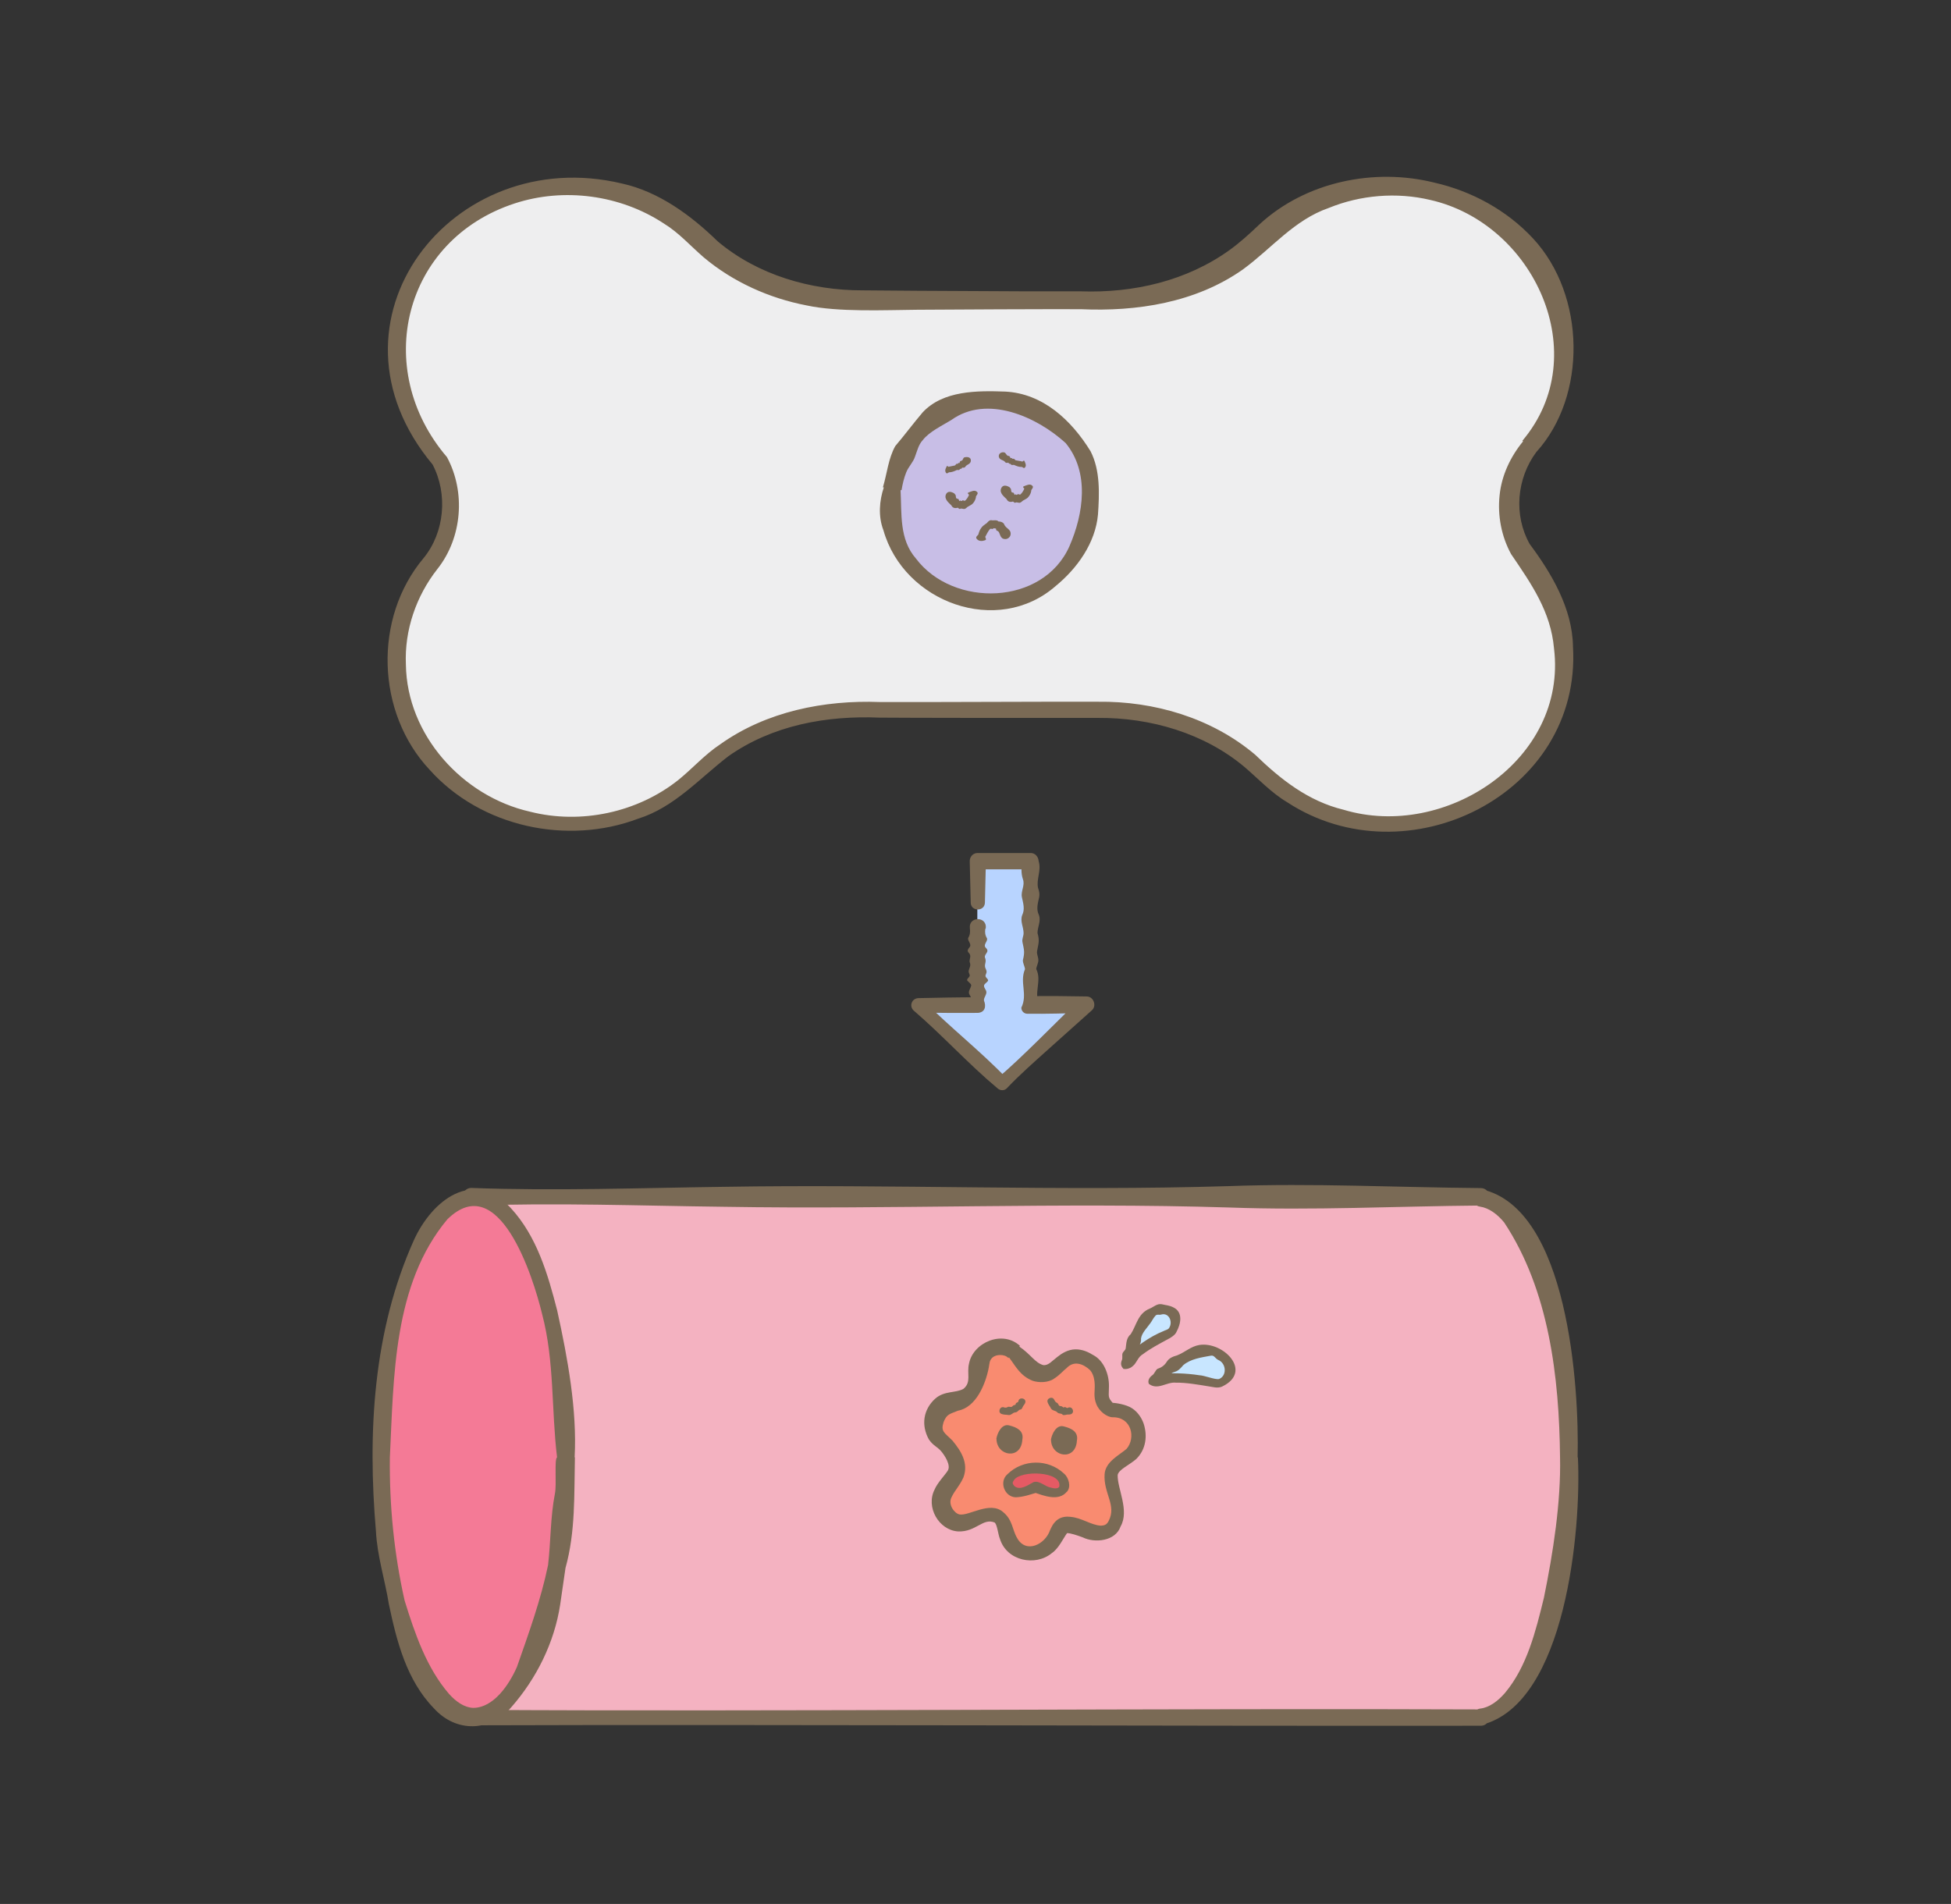 <svg width="333" height="325" viewBox="0 0 333 325" fill="none" xmlns="http://www.w3.org/2000/svg">
<rect x="0" y="0" width="333" height="325" fill="#333333" stroke="none"/>
<g clip-path="url(#clip0_1909_65770)">
<path d="M261.088 76.251C264.76 71.619 266.944 65.883 266.944 59.667C266.944 44.283 253.624 31.803 237.184 31.803C228.616 31.803 220.912 35.187 215.488 40.587C208.288 47.787 198.16 51.267 187.984 51.267H146.632C136.456 51.267 126.328 47.787 119.128 40.587C113.704 35.163 106 31.803 97.432 31.803C80.968 31.803 67.648 44.283 67.648 59.667C67.648 65.883 69.832 71.619 73.504 76.251C78.064 81.987 78.064 90.411 73.504 96.171C69.832 100.803 67.648 106.539 67.648 112.755C67.648 128.139 80.968 140.619 97.408 140.619C105.976 140.619 113.68 137.235 119.104 131.835C126.304 124.635 136.432 121.155 146.608 121.155H187.96C198.136 121.155 208.264 124.635 215.464 131.835C220.888 137.259 228.592 140.619 237.16 140.619C253.6 140.619 266.92 128.139 266.92 112.755C266.92 106.539 264.736 100.803 261.064 96.171C256.36 90.219 256.36 82.203 261.064 76.251H261.088Z" fill="#EEEEEF"/>
<path d="M259.839 75.243C272.223 60.602 261.855 38.139 244.119 34.13C238.359 32.763 232.191 33.291 226.791 35.498C220.887 37.538 217.071 42.386 212.151 45.986C204.087 51.675 194.007 53.211 184.479 52.779C178.575 52.755 162.663 52.827 156.567 52.874C150.975 52.922 143.127 53.306 137.655 52.13C131.319 50.907 125.175 48.17 120.159 43.971C117.711 41.858 115.911 39.746 113.247 38.114C105.855 33.267 96.255 31.971 87.831 34.73C68.823 40.947 63.447 63.026 76.287 78.026C79.503 83.978 78.903 91.778 74.655 97.13C71.031 101.738 69.015 107.594 69.279 113.45C69.447 125.426 78.903 135.938 90.471 138.554C99.135 140.762 108.807 138.698 115.791 133.13C118.143 131.234 120.327 128.762 122.919 127.058C130.791 121.442 140.703 119.474 150.159 119.834H159.471L178.095 119.786H187.407C196.983 119.666 206.799 122.546 214.215 128.81C218.607 133.058 223.287 136.754 229.311 138.218C246.663 143.45 267.567 129.674 265.239 110.666C264.687 104.402 261.399 99.698 257.919 94.587C256.263 91.562 255.591 88.01 255.951 84.579C256.287 81.147 257.823 77.93 259.959 75.338L259.815 75.219L259.839 75.243ZM262.239 77.138C258.855 81.674 258.327 87.939 261.087 92.859C264.807 97.85 268.383 103.85 268.479 110.378C269.967 135.65 240.087 150.266 219.711 136.946C217.023 135.362 214.695 132.866 212.415 130.922C205.527 125.138 196.335 122.474 187.383 122.546H178.071C171.927 122.546 156.087 122.546 150.159 122.498C141.063 122.114 131.847 123.794 124.335 129.074C119.391 132.866 115.071 137.834 108.903 139.754C96.831 144.314 82.095 141.194 73.311 131.378C64.215 121.658 63.687 105.506 72.303 95.258C75.879 90.891 76.479 84.338 73.839 79.299C53.463 54.867 77.175 24.41 106.143 31.323C112.479 32.715 117.975 36.794 122.487 41.187C129.279 46.922 138.375 49.587 147.255 49.562L156.567 49.635L175.191 49.73H184.503C193.527 50.042 202.575 47.931 209.871 42.675C211.647 41.403 213.375 39.819 214.959 38.306C222.855 31.011 234.567 28.61 244.839 31.178C251.151 32.618 257.175 35.858 261.687 40.73C270.663 50.426 270.879 67.587 262.263 77.115L262.239 77.138Z" fill="#7A6A55"/>
<path d="M152.295 83.426C153.255 78.05 156.303 72.77 161.079 70.13C168.639 65.954 179.223 69.002 183.975 76.226C185.847 79.082 186.375 82.562 186.063 85.97C185.703 90.002 184.479 93.506 181.935 96.674C180.303 98.69 177.399 100.778 174.999 101.69C163.839 105.938 149.823 97.298 152.295 83.426Z" fill="#C8BEE6"/>
<path d="M150.71 83.139C151.406 80.811 151.622 78.267 152.798 76.155C154.43 74.235 155.846 72.315 157.478 70.395C160.982 66.627 166.838 66.675 171.59 66.843C178.046 67.179 182.894 71.763 186.134 77.019C187.814 80.283 187.646 84.315 187.406 87.819C186.974 92.667 183.878 97.011 180.182 100.035C170.27 108.699 154.286 102.867 150.782 90.507C149.87 88.131 150.086 85.467 150.854 83.187H150.686L150.71 83.139ZM153.71 83.643C153.926 87.771 153.47 92.043 156.326 95.331C162.686 103.779 178.022 103.395 182.534 93.243C184.958 87.675 185.99 80.619 181.886 75.627C176.942 71.115 168.47 67.323 162.374 71.691C160.862 72.627 158.606 73.683 157.502 75.123C156.782 75.891 156.542 76.971 156.182 77.931C155.87 78.915 155.054 79.659 154.67 80.643C154.286 81.603 154.046 82.635 153.878 83.667H153.71V83.643Z" fill="#7A6A55"/>
<path d="M172.333 83.235C172.741 83.451 172.429 83.883 172.765 84.075C173.005 84.051 173.053 84.147 173.149 84.411C173.197 84.603 173.341 84.267 173.413 84.411C173.485 84.531 173.581 84.459 173.653 84.411C173.773 84.219 174.037 84.531 174.181 84.387C174.445 84.147 174.637 83.835 174.781 83.523C174.997 83.331 174.325 83.163 174.781 82.995C175.165 82.851 175.765 82.539 176.125 82.851C176.629 83.187 175.909 83.547 176.005 83.859C175.933 84.195 175.789 84.507 175.573 84.771C175.381 85.059 175.045 85.203 174.757 85.371C174.469 85.467 174.229 85.947 173.821 85.803C173.629 85.779 173.485 85.707 173.293 85.803C173.101 85.899 172.981 85.515 172.789 85.635C172.381 85.755 171.973 85.587 171.829 85.227C171.397 84.771 170.557 84.195 170.869 83.379C171.157 82.659 171.877 82.875 172.381 83.211L172.333 83.235Z" fill="#7A6A55"/>
<path d="M171.301 77.211C171.685 77.211 171.709 77.691 172.045 77.811C172.261 77.811 172.381 77.907 172.453 78.147C172.453 78.291 172.669 78.099 172.717 78.219C172.765 78.339 172.861 78.315 172.957 78.315C173.173 78.243 173.221 78.579 173.413 78.579C173.701 78.651 174.109 78.675 174.421 78.771C174.589 78.891 174.733 78.411 174.877 78.747C175.021 79.059 175.213 79.467 174.973 79.755C174.757 80.115 174.517 79.635 174.325 79.707C173.893 79.707 173.533 79.563 173.149 79.395C172.981 79.275 172.693 79.491 172.549 79.275C172.477 79.203 172.405 79.131 172.285 79.155C172.165 79.203 172.189 78.915 172.045 78.987C171.781 79.059 171.589 78.987 171.469 78.771C171.181 78.507 170.605 78.507 170.485 77.979C170.389 77.475 170.869 77.139 171.325 77.211H171.301Z" fill="#7A6A55"/>
<path d="M165.709 78.602C165.709 79.202 165.085 79.274 164.845 79.562C164.749 79.778 164.557 79.874 164.293 79.826C164.149 79.754 164.197 80.042 164.053 80.018C163.933 79.994 163.861 80.066 163.789 80.138C163.669 80.354 163.381 80.138 163.213 80.282C162.853 80.45 162.493 80.594 162.085 80.618C161.893 80.546 161.653 81.026 161.437 80.666C161.317 80.474 161.317 80.234 161.389 80.042L161.557 79.658C161.701 79.322 161.821 79.802 161.989 79.658C162.277 79.586 162.661 79.538 162.925 79.466C163.117 79.466 163.141 79.13 163.333 79.178C163.429 79.178 163.525 79.178 163.549 79.058C163.573 78.938 163.765 79.13 163.789 78.986C163.837 78.746 163.933 78.65 164.125 78.65C164.437 78.506 164.341 78.074 164.701 78.05C165.133 77.954 165.709 78.05 165.709 78.602Z" fill="#7A6A55"/>
<path d="M162.899 84.291C163.307 84.507 162.995 84.939 163.331 85.131C163.571 85.107 163.619 85.203 163.715 85.467C163.763 85.659 163.907 85.323 163.979 85.467C164.051 85.587 164.147 85.515 164.219 85.467C164.339 85.275 164.603 85.587 164.747 85.443C165.011 85.203 165.203 84.891 165.347 84.579C165.563 84.387 164.891 84.219 165.347 84.051C165.731 83.907 166.331 83.595 166.691 83.907C167.195 84.243 166.475 84.603 166.571 84.915C166.499 85.251 166.355 85.563 166.139 85.827C165.947 86.115 165.611 86.259 165.323 86.427C165.035 86.523 164.795 87.003 164.387 86.859C164.195 86.835 164.051 86.763 163.859 86.859C163.667 86.955 163.547 86.571 163.355 86.691C162.947 86.811 162.539 86.643 162.395 86.283C161.963 85.827 161.147 85.251 161.435 84.435C161.723 83.715 162.443 83.931 162.947 84.267L162.899 84.291Z" fill="#7A6A55"/>
<path d="M171.3 91.995C170.604 91.755 170.724 90.915 170.316 90.651C170.028 90.603 170.028 90.459 169.98 90.195C169.836 90.291 169.692 90.051 169.5 90.243C169.428 90.411 169.092 90.123 168.948 90.339C168.66 90.675 168.444 91.107 168.228 91.515C167.988 91.731 168.588 92.091 168.084 92.235C167.628 92.403 167.076 92.403 166.74 92.019C166.332 91.587 167.076 91.395 167.028 91.059C167.124 90.747 167.244 90.435 167.46 90.147C167.628 89.859 167.94 89.643 168.228 89.427C168.54 89.307 168.732 88.731 169.236 88.803C169.62 88.899 170.076 88.659 170.436 89.019C170.916 89.019 171.348 89.235 171.444 89.619C171.78 90.219 172.5 90.387 172.5 91.059C172.548 91.707 171.876 92.187 171.276 91.971L171.3 91.995Z" fill="#7A6A55"/>
<path d="M267.879 248.762C267.879 224.882 261.183 205.466 252.783 204.506V204.314H80.535V293.21H252.783V293.066C261.159 292.106 267.879 272.69 267.879 248.81V248.762Z" fill="#F4B2C1"/>
<path d="M266.271 248.763C266.127 235.083 264.399 220.251 256.743 208.683C255.591 207.267 254.127 206.187 252.615 205.971C251.847 205.875 251.295 205.227 251.295 204.483V204.291L252.783 205.779C238.431 205.899 224.079 206.643 209.727 206.115C181.023 205.227 152.319 206.475 123.591 205.995C109.239 205.827 94.887 205.275 80.535 205.803L82.047 204.291C82.119 211.707 81.951 219.099 81.903 226.515C82.047 246.315 82.191 273.387 81.831 293.187L80.511 291.867C129.351 292.179 203.247 291.579 252.783 291.795L251.415 293.163V293.019C251.415 292.323 251.943 291.723 252.639 291.651C254.199 291.483 255.687 290.355 256.887 288.963C260.655 284.451 262.119 278.427 263.511 272.763C265.095 265.035 266.439 256.371 266.271 248.763ZM269.319 248.763C269.919 261.075 267.255 290.763 252.951 294.411L254.175 293.043C254.247 293.859 253.623 294.579 252.783 294.579C203.007 294.651 129.639 294.339 80.511 294.507C79.767 294.507 79.191 293.931 79.191 293.187C78.855 273.387 78.999 246.315 79.119 226.515C79.071 219.099 78.903 211.707 78.975 204.291C78.975 203.451 79.623 202.755 80.463 202.779C94.839 203.307 109.191 202.779 123.567 202.587C152.271 202.107 180.999 203.355 209.703 202.467C224.055 201.939 238.407 202.683 252.759 202.803C253.671 202.803 254.343 203.619 254.247 204.507L252.927 203.019C267.663 206.307 269.559 236.811 269.271 248.763H269.319Z" fill="#7A6A55"/>
<path d="M80.775 293.114C89.47 293.114 96.519 273.257 96.519 248.762C96.519 224.267 89.47 204.41 80.775 204.41C72.08 204.41 65.031 224.267 65.031 248.762C65.031 273.257 72.08 293.114 80.775 293.114Z" fill="#F47A96"/>
<path d="M98.127 248.762C97.983 255.122 98.247 261.458 96.519 267.65L95.607 273.938C94.623 280.346 91.599 286.49 87.255 291.434C83.631 295.634 77.847 295.778 74.079 291.626C69.375 286.802 67.695 280.106 66.375 273.842C65.703 269.666 64.383 265.61 64.167 261.386C62.727 244.61 63.663 227.234 70.647 211.682C73.719 204.914 80.775 199.298 87.159 206.186C91.647 211.034 93.519 217.538 95.103 223.706C96.903 231.842 98.511 240.722 98.079 248.762H98.127ZM95.079 248.762C94.095 240.602 94.647 232.322 92.535 224.33C90.975 217.85 85.143 199.514 76.359 208.13C67.095 219.218 67.215 235.01 66.543 248.786C66.447 256.946 67.263 265.25 69.063 273.218C70.815 278.882 72.831 284.738 76.647 289.154C77.847 290.498 79.287 291.482 80.775 291.53C84.255 291.506 86.895 287.594 88.239 284.522C90.207 278.906 92.319 273.074 93.543 267.17C94.023 263.09 93.927 258.986 94.719 254.93C95.031 253.37 94.599 249.194 95.055 248.786L95.079 248.762Z" fill="#7A6A55"/>
<path d="M173.079 230.763C171.471 229.227 168.111 229.635 167.247 232.395C166.551 234.603 167.103 236.043 165.567 237.867C164.319 239.379 162.591 238.899 160.887 240.003C159.207 241.107 158.703 244.299 160.263 245.571C161.703 246.747 162.375 247.539 163.047 249.171C164.055 251.667 162.183 252.459 161.007 254.787C159.999 256.731 161.079 259.491 163.647 259.923C165.855 260.115 167.583 258.051 169.719 258.579C171.543 259.035 171.423 261.243 172.191 262.755C173.799 265.851 176.823 265.563 178.767 264.075C181.671 261.483 179.679 258.795 185.535 261.195C186.951 261.771 189.207 262.155 190.191 260.187C191.847 256.899 189.495 254.787 189.663 251.667C190.047 249.579 192.063 249.291 193.311 247.923C194.199 246.963 194.655 245.067 194.031 243.339C192.831 239.979 189.807 241.155 188.991 240.195C188.367 239.451 187.935 238.971 188.055 237.339C188.223 235.275 187.719 233.451 186.447 232.539C181.695 229.155 180.759 234.843 177.759 234.387C175.695 234.075 175.215 232.707 173.103 230.715L173.079 230.763Z" fill="#F98B70"/>
<path d="M172.095 231.796C171.495 231.124 169.887 231.1 169.239 231.892C168.879 232.324 168.903 232.684 168.759 233.476C168.231 236.212 166.623 240.22 163.527 240.796C162.063 241.396 161.607 241.372 161.055 242.74C160.527 244.396 161.199 244.516 162.591 245.932C164.031 247.684 165.351 249.748 164.439 252.196C163.695 253.804 162.975 254.356 162.399 255.604C161.775 256.828 162.903 258.34 163.767 258.508C165.375 258.82 168.975 256.156 171.207 258.1C172.863 259.444 172.767 261.148 173.607 262.54C175.119 265.276 178.407 263.62 179.223 261.196C179.439 260.788 179.607 260.212 180.303 259.564C181.071 258.868 182.079 258.844 182.679 258.916C184.671 259.084 186.183 260.332 187.911 260.428C188.511 260.404 188.919 260.26 189.231 259.612C190.623 256.924 188.319 254.932 188.535 251.62C188.703 249.484 191.031 248.404 192.279 247.324C193.911 245.428 193.119 241.876 189.927 241.924C188.991 241.924 187.623 240.964 187.119 239.668C186.615 238.444 186.879 237.292 186.855 236.668C186.855 235.636 186.687 234.628 186.063 233.884C184.887 232.78 183.303 232.204 182.055 233.524C181.455 233.98 180.903 234.7 179.919 235.324C178.959 236.02 177.327 236.068 176.223 235.684C174.111 234.82 173.391 233.26 172.215 231.7L172.119 231.82L172.095 231.796ZM173.967 229.852C175.935 231.172 176.655 232.636 178.071 233.02C178.959 233.116 179.559 232.3 180.495 231.604C181.215 231.028 182.271 230.356 183.519 230.332C184.743 230.308 185.751 230.788 186.567 231.292C188.439 232.252 189.327 234.676 189.279 236.668C189.279 238.324 189.015 238.444 189.903 239.452C190.383 239.476 192.207 239.716 193.215 240.388C194.223 241.036 194.871 242.068 195.207 243.028C195.855 245.044 195.639 247.372 193.935 249.052C192.783 250.06 190.887 250.876 190.767 251.788C190.695 254.092 192.807 257.836 191.271 260.548C190.383 263.116 186.831 263.428 184.791 262.42C183.879 262.084 182.775 261.7 182.127 261.7C181.479 262.588 180.687 264.34 179.535 265.108C176.727 267.436 171.855 266.452 170.679 262.708C170.343 261.892 170.223 260.332 169.791 259.9C167.751 259.036 166.599 261.532 163.527 261.412C160.215 261.196 157.983 257.236 159.519 254.26C159.975 253.132 161.319 251.764 161.775 251.02C162.327 250.108 161.271 248.476 160.647 247.732C159.975 246.94 159.255 246.772 158.535 245.692C157.215 243.316 157.551 240.628 159.615 238.756C161.175 237.364 163.119 237.82 164.439 237.076C165.855 235.924 164.967 234.46 165.399 232.732C166.119 229.132 171.111 226.996 174.087 229.732L173.991 229.852H173.967Z" fill="#7A6A55"/>
<path d="M182.871 245.872C182.889 245.156 182.345 244.562 181.656 244.545C180.967 244.528 180.394 245.094 180.376 245.81C180.358 246.525 180.902 247.119 181.591 247.136C182.28 247.153 182.853 246.587 182.871 245.872Z" fill="#7A6A55"/>
<path d="M181.359 245.838C181.335 246.006 181.527 246.198 181.599 245.982C181.599 245.91 181.599 245.982 181.719 246.006C181.839 246.054 181.983 245.958 181.935 245.838C181.863 245.718 181.719 245.742 181.743 245.67C181.743 245.622 181.719 245.358 181.623 245.598C181.623 245.886 181.623 245.646 181.455 245.646C181.335 245.622 181.239 245.814 181.359 245.838ZM179.367 245.79C179.535 244.758 180.327 243.054 181.671 243.51C182.895 243.822 184.095 244.422 183.807 245.91C183.615 249.414 179.439 248.766 179.391 245.79H179.367Z" fill="#7A6A55"/>
<path d="M181.454 254.19C182.606 252.606 179.798 250.566 176.894 250.59C173.678 250.59 171.278 252.462 172.262 253.974C172.766 254.718 173.486 255.39 176.798 253.878C179.774 255.198 180.878 255.006 181.454 254.214V254.19Z" fill="#E65A64"/>
<path d="M180.806 253.71C181.238 251.118 174.254 250.926 173.078 252.63C172.766 253.11 172.766 253.206 173.126 253.662C174.11 254.502 175.454 253.494 176.414 252.99C177.446 252.678 178.382 253.782 179.342 253.926C179.87 254.07 180.59 254.214 180.83 253.71H180.806ZM182.078 254.646C180.662 256.35 178.094 255.294 176.414 254.718H177.182C175.934 255.078 174.734 255.534 173.366 255.582C171.47 255.534 170.462 252.942 171.95 251.646C174.59 249.054 178.91 248.982 181.622 251.55C182.414 252.222 182.87 253.806 182.102 254.646H182.078Z" fill="#7A6A55"/>
<path d="M171.376 240.246C171.544 240.294 171.784 240.318 172 240.174C172.192 240.03 172.528 240.27 172.744 240.102C172.84 240.03 172.936 239.886 173.056 239.862C173.152 239.814 173.344 239.862 173.368 239.646C173.368 239.358 173.8 239.478 173.824 239.166C173.968 238.398 175.192 238.662 175 239.406C174.928 239.718 174.64 239.91 174.544 240.198C174.448 240.366 174.4 240.606 174.136 240.606C173.752 240.702 173.752 241.086 173.176 241.11C172.84 241.182 172.576 241.59 172.168 241.542C171.784 241.47 171.4 241.518 170.992 241.374C170.248 241.158 170.608 240.006 171.352 240.222L171.376 240.246Z" fill="#7A6A55"/>
<path d="M179.968 238.973C180.04 239.141 180.16 239.357 180.4 239.453C180.64 239.525 180.64 239.933 180.904 240.005C181.024 240.029 181.168 240.005 181.288 240.101C181.408 240.149 181.48 240.317 181.648 240.221C181.864 240.029 182.032 240.485 182.296 240.293C183.016 239.957 183.52 241.085 182.8 241.397C182.512 241.517 182.176 241.397 181.888 241.517C181.696 241.517 181.48 241.637 181.336 241.445C181.048 241.181 180.736 241.421 180.352 240.989C180.088 240.773 179.608 240.797 179.392 240.437C179.224 240.077 178.96 239.813 178.816 239.381C178.552 238.661 179.704 238.253 179.944 238.973H179.968Z" fill="#7A6A55"/>
<path d="M173.52 245.721C173.537 245.006 172.993 244.412 172.304 244.395C171.615 244.378 171.042 244.944 171.024 245.659C171.007 246.375 171.551 246.969 172.24 246.986C172.929 247.003 173.502 246.437 173.52 245.721Z" fill="#7A6A55"/>
<path d="M172.047 245.67C172.023 245.838 172.215 246.03 172.287 245.814C172.287 245.742 172.287 245.814 172.407 245.838C172.527 245.886 172.671 245.79 172.623 245.67C172.551 245.55 172.407 245.574 172.431 245.502C172.431 245.454 172.407 245.19 172.311 245.43C172.311 245.718 172.311 245.478 172.143 245.478C172.023 245.454 171.927 245.646 172.047 245.67ZM170.055 245.622C170.223 244.59 171.015 242.886 172.359 243.342C173.583 243.654 174.783 244.254 174.495 245.742C174.303 249.246 170.127 248.598 170.079 245.622H170.055Z" fill="#7A6A55"/>
<path d="M196.934 235.803C196.934 235.803 204.134 228.387 208.07 231.075C212.006 233.763 208.838 236.235 207.782 236.139C206.726 236.043 201.062 234.339 196.934 235.803Z" fill="#C8E6FF"/>
<path d="M196.07 236.163C195.854 235.611 196.238 235.083 196.622 234.795C197.078 234.507 197.174 233.907 197.582 233.643C198.278 233.427 198.782 233.043 199.166 232.419C199.55 231.819 200.198 231.555 200.894 231.363C202.214 230.859 203.246 229.827 204.686 229.587C208.766 228.915 213.95 234.123 208.574 236.691C207.806 237.027 206.99 236.739 206.27 236.643C204.494 236.355 202.478 235.995 200.702 236.019C199.094 235.851 197.582 237.411 196.046 236.187L196.07 236.163ZM197.654 235.227C197.726 235.035 197.726 234.819 197.63 234.699C197.558 234.531 197.318 234.555 197.606 234.507C199.934 234.339 202.382 234.387 204.686 234.747C205.646 234.795 207.374 235.539 208.07 235.395C209.438 234.843 209.318 232.755 207.974 232.155C207.422 231.939 207.278 231.291 206.678 231.411C205.118 231.699 203.222 231.939 201.95 233.043C201.542 233.523 201.134 234.003 200.51 234.171C199.838 234.363 199.382 234.771 199.118 235.395C198.758 235.803 198.302 235.707 197.798 236.355C197.606 236.595 197.966 236.211 197.942 235.947C197.966 235.635 197.846 235.443 197.702 235.299L197.654 235.227Z" fill="#7A6A55"/>
<path d="M192.277 232.851C192.277 232.851 194.557 223.467 198.181 223.467C201.805 223.467 200.533 226.995 199.789 227.451C199.045 227.907 194.557 229.587 192.277 232.827V232.851Z" fill="#C8E6FF"/>
<path d="M191.726 233.619C191.294 233.187 191.27 232.731 191.462 232.227C191.678 231.795 191.438 231.315 191.63 230.931C191.774 230.667 192.062 230.475 192.134 230.187C192.254 229.299 192.23 228.387 192.998 227.739C194.006 226.179 194.198 224.211 196.238 223.371C196.838 223.155 197.462 222.483 198.278 222.627C198.926 222.795 199.598 222.795 200.342 223.203C201.974 224.043 201.518 226.035 200.822 227.307C200.63 227.859 199.79 228.387 199.238 228.651C197.87 229.395 196.31 230.211 195.086 231.147C194.342 231.555 194.102 232.347 193.598 232.947C193.574 232.947 193.19 233.403 192.83 233.523C192.35 233.739 192.062 233.691 191.726 233.667V233.619ZM192.566 231.987C192.518 231.795 192.374 231.603 192.206 231.579C192.038 231.483 191.798 231.699 191.966 231.507C193.982 229.875 196.142 228.195 198.59 227.211C198.878 227.043 199.454 226.971 199.598 226.587C200.174 225.603 199.526 224.043 198.23 224.379C197.846 224.523 197.438 224.235 197.15 224.667C196.838 225.003 196.646 225.459 196.358 225.843C195.83 226.611 194.87 227.523 194.75 228.483C194.846 229.419 194.198 229.995 193.79 230.715C193.67 230.955 193.79 231.291 193.79 231.555C193.742 231.963 193.286 232.203 193.262 232.659C193.262 232.683 193.19 232.947 193.214 232.923C193.358 232.611 192.95 231.915 192.566 231.963V231.987Z" fill="#7A6A55"/>
<path d="M166.811 158.545V171.577L156.707 171.625L170.987 184.921L185.315 171.505L175.859 171.553L175.787 147.025H166.811V154.129" fill="#B8D4FF"/>
<path d="M168.18 158.546C168.084 159.098 168.132 159.626 168.468 160.178C168.612 160.73 167.724 161.258 168.276 161.81C168.996 162.506 167.964 162.794 168.108 163.442C168.42 164.138 168.036 164.474 168.132 165.074C168.204 165.338 168.396 165.626 168.396 165.89C168.396 166.154 168.132 166.442 168.228 166.706C168.348 166.97 168.852 167.258 168.564 167.522C168.324 167.786 167.868 168.074 167.964 168.338C167.964 168.602 168.228 168.89 168.324 169.154C168.516 169.706 167.892 170.234 167.94 170.786C168.348 171.746 168.156 172.802 166.908 172.898C163.524 172.922 160.14 172.898 156.756 172.85L157.572 170.738C162.156 175.37 167.316 179.378 171.828 184.082H170.22C174.54 180.41 180.252 174.482 184.404 170.498L185.364 172.898C182.028 172.97 178.668 173.09 175.332 173.042C174.78 173.042 174.324 172.586 174.324 172.01C175.452 169.682 173.988 167.69 174.948 165.434C174.9 164.93 174.564 164.402 174.588 163.898C174.924 162.53 174.804 162.194 174.516 160.826C174.396 160.322 174.708 159.794 174.708 159.29C174.708 158.258 174.084 157.25 174.468 156.218C174.972 155.186 174.635 154.178 174.42 153.146C174.204 152.114 174.996 151.106 174.588 150.074C174.252 149.042 174.324 148.034 174.468 147.002L175.884 148.394H166.908L168.276 146.978L168.108 154.082C168.06 155.642 165.708 155.618 165.684 154.082L165.516 146.978C165.516 146.21 166.116 145.586 166.884 145.61H175.86C176.652 145.562 177.228 146.234 177.276 146.978C177.78 148.634 176.844 150.05 177.18 151.586C177.372 152.09 177.468 152.618 177.372 153.122C177.156 154.154 176.82 155.162 177.324 156.194C177.708 157.226 177.084 158.234 177.084 159.266C177.468 160.634 177.252 160.994 177.012 162.338C176.916 162.842 177.228 163.37 177.228 163.874C177.252 164.378 176.916 164.906 176.868 165.41C177.876 167.45 176.364 169.49 177.42 171.53L175.932 170.042C179.1 169.994 182.268 170.042 185.436 170.09C186.66 170.066 187.26 171.722 186.324 172.49L179.004 179.042C176.58 181.226 174.108 183.386 171.852 185.762C171.42 186.218 170.7 186.194 170.244 185.762C165.252 181.586 160.884 176.738 155.94 172.49C155.436 172.034 155.412 171.29 155.844 170.786C156.084 170.522 156.396 170.402 156.708 170.378C160.092 170.306 163.476 170.234 166.86 170.234L165.564 171.53C165.732 170.93 165.948 170.498 165.54 169.898C165.108 169.25 165.636 168.842 165.756 168.266C165.852 168.002 165.396 167.714 165.156 167.45C164.868 167.186 165.372 166.898 165.492 166.634C165.588 166.37 165.324 166.082 165.324 165.818C165.396 165.194 165.804 164.906 165.492 164.186C165.444 163.562 165.9 163.154 165.276 162.554C165.06 162.29 165.228 162.002 165.444 161.738C165.972 161.186 165.108 160.658 165.252 160.106C165.588 159.554 165.612 159.026 165.54 158.474C165.276 156.362 168.516 156.362 168.252 158.474L168.18 158.546Z" fill="#7A6A55"/>
</g>
<defs>
<clipPath id="clip0_1909_65770">
<rect width="205.776" height="264.432" fill="white" transform="translate(63.613 30.219)"/>
</clipPath>
</defs>
</svg>
